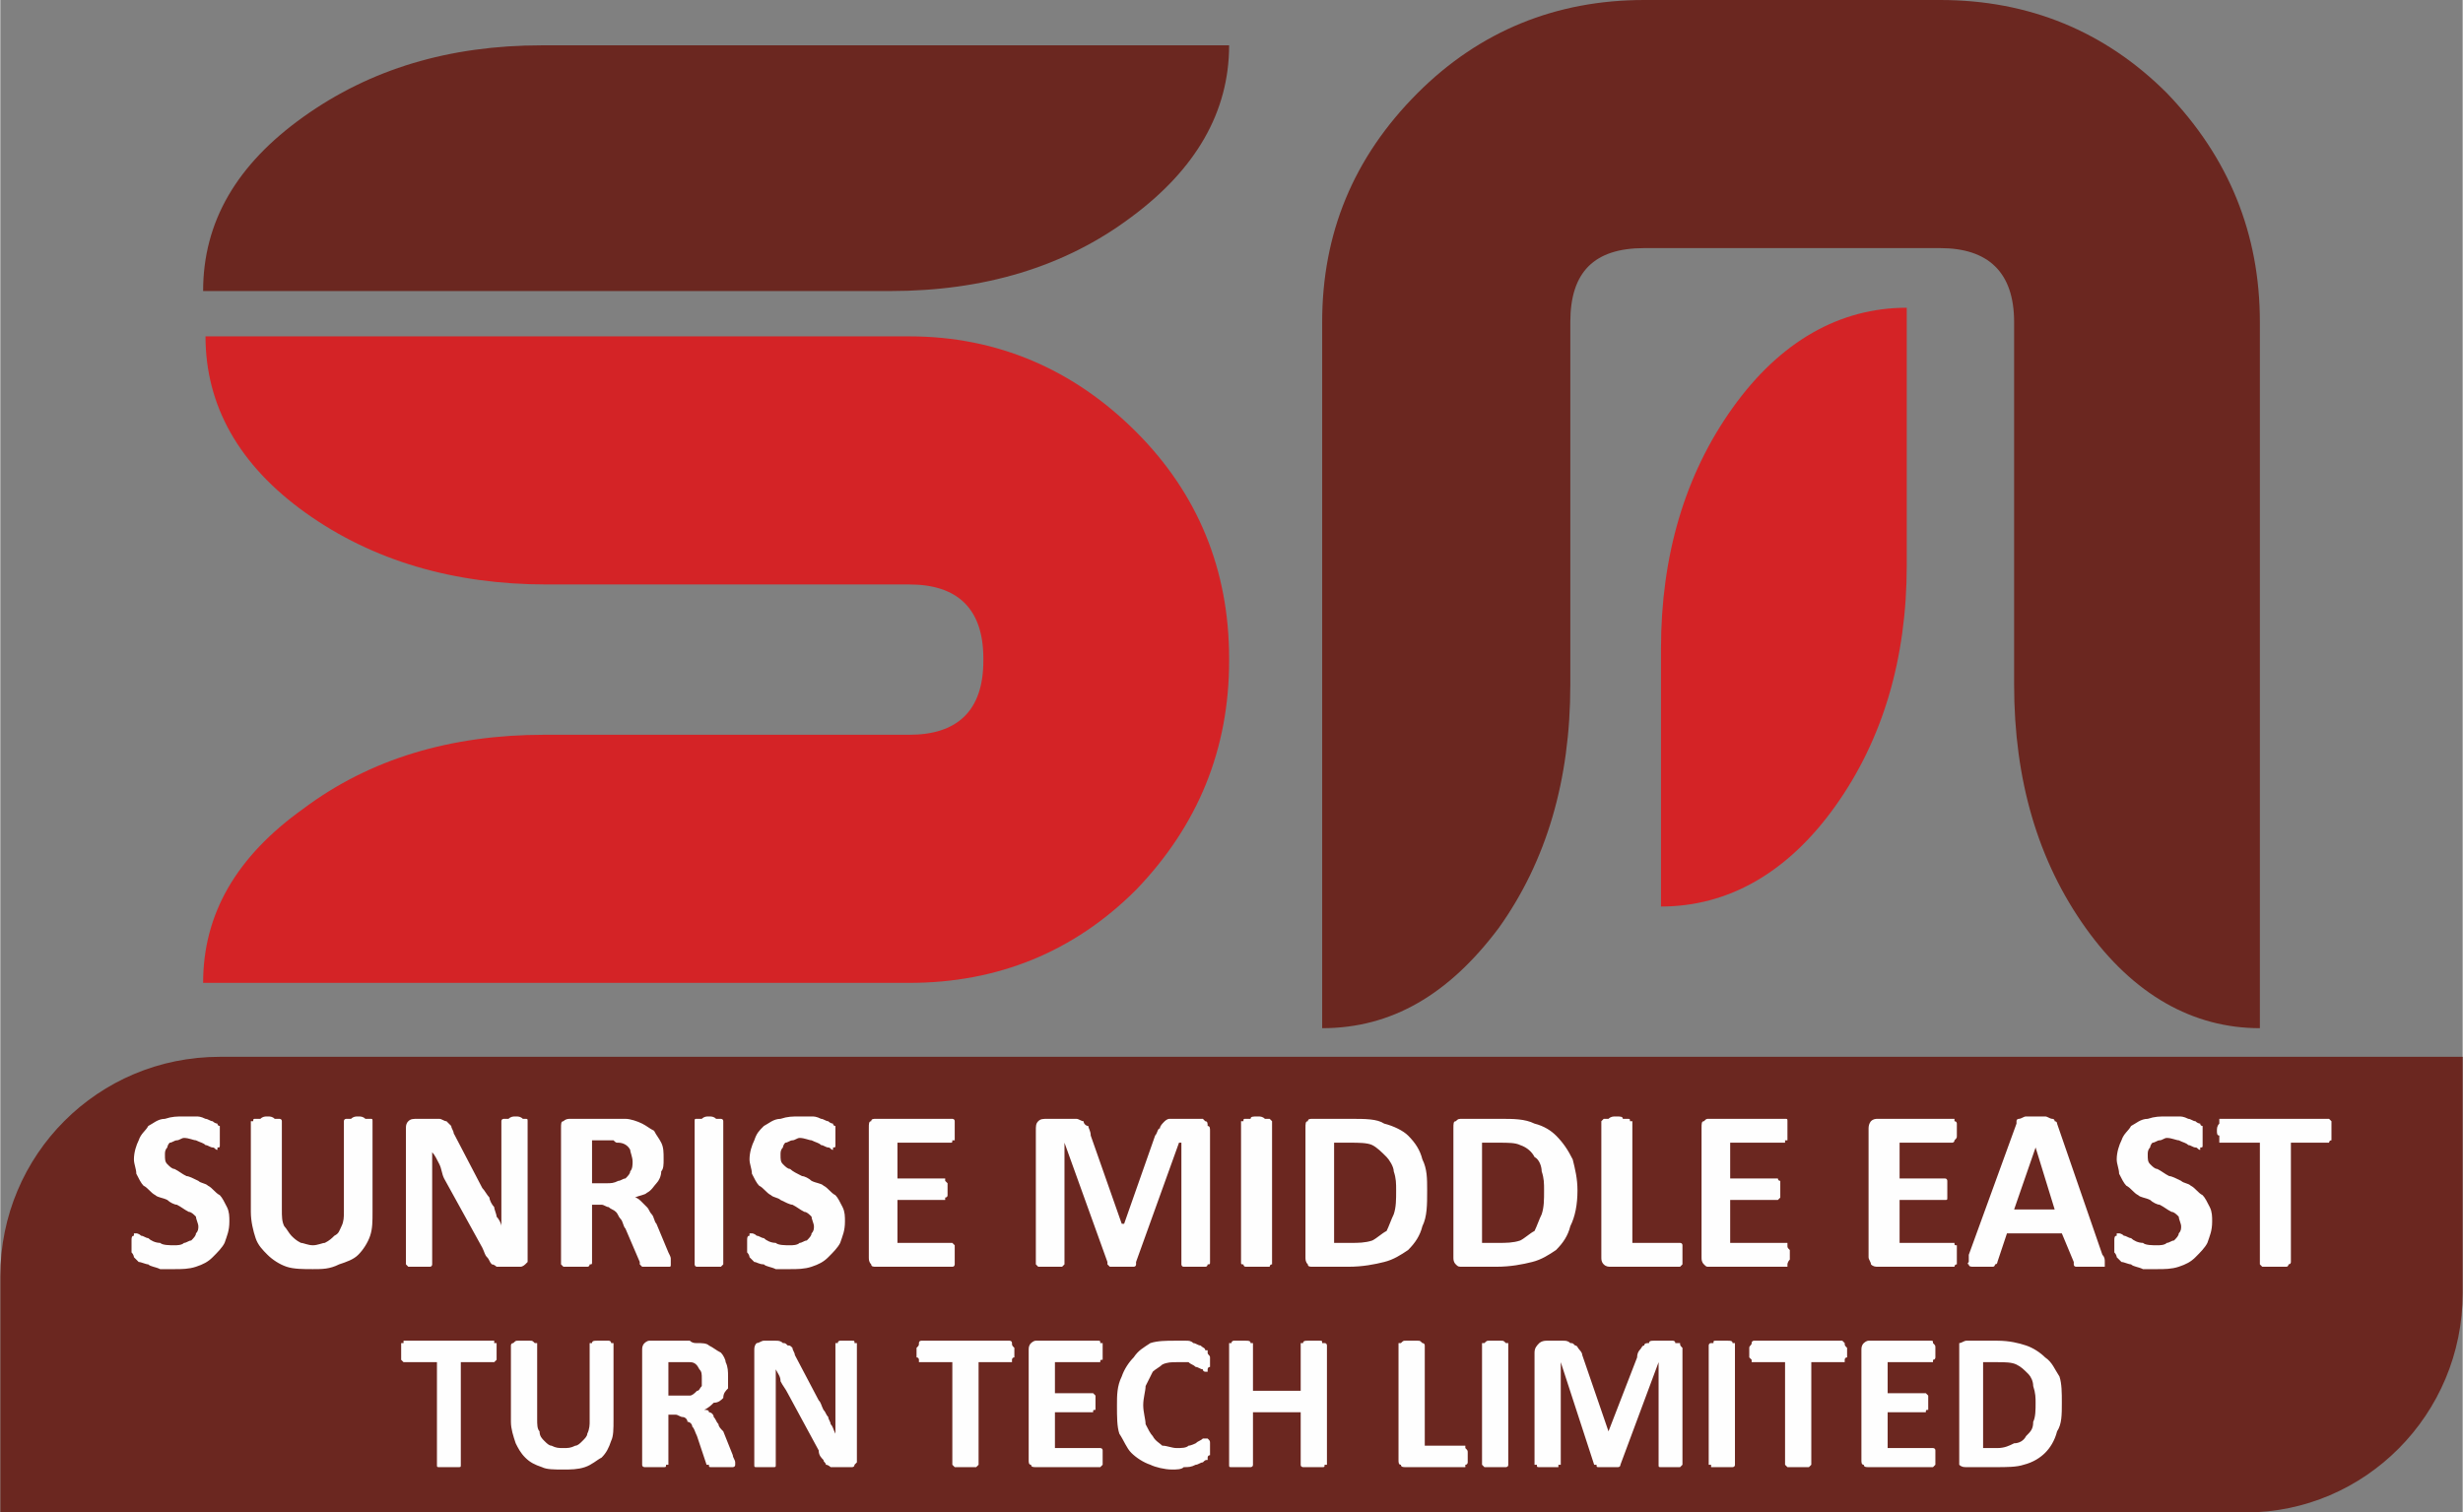 <?xml version="1.0" encoding="UTF-8"?>
<!DOCTYPE svg PUBLIC "-//W3C//DTD SVG 1.1//EN" "http://www.w3.org/Graphics/SVG/1.1/DTD/svg11.dtd">
<!-- Creator: CorelDRAW X7 -->
<svg xmlns="http://www.w3.org/2000/svg" xml:space="preserve" width="35.818mm" height="21.999mm" version="1.1" style="shape-rendering:geometricPrecision; text-rendering:geometricPrecision; image-rendering:optimizeQuality; fill-rule:evenodd; clip-rule:evenodd"
viewBox="0 0 1032 634"
 xmlns:xlink="http://www.w3.org/1999/xlink">
 <rect x="0" y="0" width="1032" height="634" fill="#808080" stroke="none"/>
 <defs>
  <style type="text/css">
   <![CDATA[
    .fil3 {fill:#FEFEFE}
    .fil2 {fill:#6B2720}
    .fil0 {fill:#D42326;fill-rule:nonzero}
    .fil1 {fill:#6B2720;fill-rule:nonzero}
   ]]>
  </style>
 </defs>
 <g id="Layer_x0020_1">
  <g id="_304958464">
   <g>
    <path id="_174589296" class="fil0" d="M515 276c0,-37 -13,-69 -39,-95 -26,-26 -58,-40 -95,-40l-295 0c0,29 14,54 42,74 28,20 62,30 101,30l152 0c20,0 31,10 31,31l0 1c0,21 -11,31 -31,31l-153 0c-39,0 -73,10 -101,31 -28,20 -42,44 -42,73l296 0c37,0 69,-13 95,-39 26,-27 39,-59 39,-96l0 -1z"/>
    <path id="_174589344" class="fil1" d="M594 39c-27,27 -40,59 -40,96l0 296c29,0 53,-14 74,-42 20,-28 30,-62 30,-102l0 -152c0,-21 10,-31 31,-31l124 0c20,0 31,10 31,31l0 152c0,40 10,74 30,102 20,28 45,42 73,42l0 -296c0,-37 -13,-69 -39,-96 -26,-26 -58,-39 -95,-39l-124 0c-37,0 -69,13 -95,39z"/>
    <path id="_174589392" class="fil0" d="M726 171l0 0c-20,28 -30,62 -30,101l0 108c28,0 53,-14 73,-42 20,-28 30,-62 30,-101l0 -108c-28,0 -53,14 -73,42z"/>
    <path id="_174589440" class="fil1" d="M127 49c-28,20 -42,44 -42,73l288 0c39,0 73,-10 101,-31 27,-20 41,-44 41,-72l-288 0c-39,0 -72,10 -100,30z"/>
   </g>
   <g>
    <path class="fil2" d="M92 443l940 0 0 99c0,51 -41,92 -91,92l-941 0 0 -99c0,-51 41,-92 92,-92z"/>
    <g>
     <g>
      <path class="fil3" d="M96 512c0,4 -1,6 -2,9 -1,2 -3,4 -5,6 -2,2 -4,3 -7,4 -3,1 -6,1 -9,1 -2,0 -4,0 -6,0 -2,-1 -4,-1 -5,-2 -1,0 -3,-1 -4,-1 -1,-1 -1,-1 -2,-2 0,0 0,-1 -1,-2 0,0 0,-2 0,-3 0,-1 0,-2 0,-2 0,-1 0,-2 1,-2 0,-1 0,-1 0,-1 0,0 1,0 1,0 0,0 1,0 2,1 1,0 2,1 3,1 1,1 3,2 5,2 1,1 4,1 6,1 1,0 3,0 4,-1 1,0 2,-1 3,-1 1,-1 2,-2 2,-3 1,-1 1,-2 1,-3 0,-1 -1,-3 -1,-4 -1,-1 -2,-2 -3,-2 -2,-1 -3,-2 -5,-3 -1,0 -3,-1 -4,-2 -2,-1 -4,-1 -5,-2 -2,-1 -3,-3 -5,-4 -1,-1 -2,-3 -3,-5 0,-2 -1,-4 -1,-6 0,-3 1,-6 2,-8 1,-3 3,-4 4,-6 2,-1 4,-3 7,-3 3,-1 5,-1 8,-1 2,0 3,0 5,0 1,0 2,0 4,1 1,0 2,1 3,1 1,1 2,1 2,1 0,1 1,1 1,1 0,0 0,1 0,1 0,0 0,1 0,1 0,1 0,2 0,3 0,0 0,1 0,2 0,1 0,1 0,1 0,1 0,1 -1,1 0,1 0,1 0,1 -1,0 -1,-1 -2,-1 -1,0 -2,-1 -3,-1 -1,-1 -2,-1 -4,-2 -1,0 -3,-1 -5,-1 -1,0 -2,1 -3,1 -1,0 -2,1 -3,1 -1,1 -1,2 -1,2 -1,1 -1,2 -1,3 0,2 0,3 1,4 1,1 2,2 3,2 2,1 3,2 5,3 1,0 3,1 5,2 1,1 3,1 4,2 2,1 3,3 5,4 1,1 2,3 3,5 1,2 1,4 1,6zm60 -4c0,4 0,7 -1,10 -1,3 -3,6 -5,8 -2,2 -5,3 -8,4 -4,2 -7,2 -11,2 -4,0 -8,0 -11,-1 -3,-1 -6,-3 -8,-5 -2,-2 -4,-4 -5,-7 -1,-3 -2,-7 -2,-11l0 -38c0,0 1,0 1,0 0,-1 0,-1 1,-1 0,0 1,0 2,0 1,-1 2,-1 3,-1 1,0 2,0 3,1 1,0 1,0 2,0 0,0 1,0 1,1 0,0 0,0 0,0l0 37c0,3 0,5 1,7 1,1 2,3 3,4 1,1 2,2 4,3 1,0 3,1 5,1 2,0 4,-1 5,-1 2,-1 3,-2 4,-3 2,-1 2,-2 3,-4 1,-2 1,-4 1,-6l0 -38c0,0 0,0 0,0 0,-1 1,-1 1,-1 1,0 1,0 2,0 1,-1 2,-1 3,-1 1,0 2,0 3,1 1,0 2,0 2,0 1,0 1,0 1,1 0,0 0,0 0,0l0 38zm65 19c0,0 0,1 0,2 0,0 -1,1 -1,1 0,0 -1,1 -2,1 0,0 -1,0 -1,0l-6 0c-1,0 -2,0 -3,0 0,0 -1,-1 -2,-1 -1,-1 -1,-2 -2,-3 -1,-1 -1,-2 -2,-4l-16 -29c-1,-2 -1,-4 -2,-6 -1,-2 -2,-4 -3,-5l0 0c0,2 0,4 0,6 0,3 0,5 0,8l0 32c0,1 0,1 0,1 0,0 0,1 -1,1 0,0 -1,0 -1,0 -1,0 -2,0 -3,0 -1,0 -2,0 -3,0 -1,0 -1,0 -2,0 0,0 -1,-1 -1,-1 0,0 0,0 0,-1l0 -56c0,-1 0,-2 1,-3 1,-1 2,-1 4,-1l6 0c2,0 3,0 3,0 1,0 2,1 3,1 0,0 1,1 2,2 0,1 1,2 1,3l12 23c1,1 2,3 3,4 0,1 1,3 2,4 0,1 1,3 1,4 1,1 2,3 2,4l0 0c0,-2 0,-5 0,-7 0,-3 0,-5 0,-7l0 -29c0,-1 0,-1 0,-1 0,-1 1,-1 1,-1 1,0 1,0 2,0 1,-1 2,-1 3,-1 1,0 2,0 3,1 0,0 1,0 1,0 1,0 1,0 1,1 0,0 0,0 0,1l0 56zm60 2c0,1 0,1 0,1 0,1 0,1 -1,1 0,0 -1,0 -2,0 -1,0 -2,0 -4,0 -1,0 -2,0 -3,0 -1,0 -1,0 -2,0 0,0 -1,-1 -1,-1 0,0 0,0 0,-1l-6 -14c-1,-1 -1,-3 -2,-4 -1,-1 -1,-2 -2,-3 -1,-1 -2,-1 -3,-2 -1,0 -2,-1 -3,-1l-4 0 0 24c0,1 0,1 -1,1 0,0 0,1 -1,1 0,0 -1,0 -2,0 0,0 -1,0 -3,0 -1,0 -2,0 -3,0 -1,0 -1,0 -2,0 0,0 -1,-1 -1,-1 0,0 0,0 0,-1l0 -56c0,-2 0,-3 1,-3 1,-1 2,-1 3,-1l16 0c2,0 3,0 4,0 1,0 2,0 3,0 2,0 5,1 7,2 2,1 3,2 5,3 1,2 2,3 3,5 1,2 1,4 1,7 0,2 0,4 -1,5 0,2 -1,4 -2,5 -1,1 -2,3 -4,4 -1,1 -3,1 -5,2 1,0 2,1 3,2 0,0 1,1 2,2 1,1 1,2 2,3 1,1 1,3 2,4l5 12c1,2 1,2 1,3 0,1 0,1 0,1zm-16 -42c0,-2 -1,-4 -1,-5 -1,-2 -3,-3 -5,-3 -1,0 -1,0 -2,-1 -1,0 -2,0 -4,0l-5 0 0 18 6 0c2,0 3,0 5,-1 1,0 2,-1 3,-1 1,-1 2,-2 2,-3 1,-1 1,-3 1,-4zm38 42c0,1 0,1 0,1 0,0 -1,1 -1,1 -1,0 -1,0 -2,0 -1,0 -2,0 -3,0 -1,0 -2,0 -3,0 -1,0 -2,0 -2,0 -1,0 -1,-1 -1,-1 0,0 0,0 0,-1l0 -59c0,0 0,0 0,0 0,-1 0,-1 1,-1 0,0 1,0 2,0 1,-1 2,-1 3,-1 1,0 2,0 3,1 1,0 1,0 2,0 0,0 1,0 1,1 0,0 0,0 0,0l0 59zm51 -17c0,4 -1,6 -2,9 -1,2 -3,4 -5,6 -2,2 -4,3 -7,4 -3,1 -6,1 -9,1 -2,0 -4,0 -6,0 -2,-1 -4,-1 -5,-2 -2,0 -3,-1 -4,-1 -1,-1 -1,-1 -2,-2 0,0 0,-1 -1,-2 0,0 0,-2 0,-3 0,-1 0,-2 0,-2 0,-1 0,-2 1,-2 0,-1 0,-1 0,-1 0,0 1,0 1,0 0,0 1,0 2,1 1,0 2,1 3,1 1,1 3,2 5,2 1,1 4,1 6,1 1,0 3,0 4,-1 1,0 2,-1 3,-1 1,-1 2,-2 2,-3 1,-1 1,-2 1,-3 0,-1 -1,-3 -1,-4 -1,-1 -2,-2 -3,-2 -2,-1 -3,-2 -5,-3 -1,0 -3,-1 -5,-2 -1,-1 -3,-1 -4,-2 -2,-1 -3,-3 -5,-4 -1,-1 -2,-3 -3,-5 0,-2 -1,-4 -1,-6 0,-3 1,-6 2,-8 1,-3 2,-4 4,-6 2,-1 4,-3 7,-3 3,-1 5,-1 8,-1 2,0 3,0 5,0 1,0 2,0 4,1 1,0 2,1 3,1 1,1 2,1 2,1 0,1 1,1 1,1 0,0 0,1 0,1 0,0 0,1 0,1 0,1 0,2 0,3 0,0 0,1 0,2 0,1 0,1 0,1 0,1 0,1 -1,1 0,1 0,1 0,1 -1,0 -1,-1 -2,-1 -1,0 -2,-1 -3,-1 -1,-1 -2,-1 -4,-2 -1,0 -3,-1 -5,-1 -1,0 -2,1 -3,1 -1,0 -2,1 -3,1 -1,1 -1,2 -1,2 -1,1 -1,2 -1,3 0,2 0,3 1,4 1,1 2,2 3,2 1,1 3,2 5,3 1,0 3,1 4,2 2,1 4,1 5,2 2,1 3,3 5,4 1,1 2,3 3,5 1,2 1,4 1,6zm46 14c0,1 0,2 0,2 0,1 0,2 0,2 0,0 0,1 -1,1 0,0 0,0 0,0l-32 0c-1,0 -2,0 -2,-1 -1,-1 -1,-2 -1,-3l0 -54c0,-2 0,-3 1,-3 0,-1 1,-1 2,-1l31 0c1,0 1,0 1,0 0,0 1,0 1,1 0,0 0,1 0,1 0,1 0,2 0,3 0,1 0,1 0,2 0,1 0,1 0,2 0,0 -1,0 -1,0 0,1 0,1 -1,1l-22 0 0 15 19 0c0,0 0,0 1,0 0,0 0,1 0,1 0,0 1,1 1,1 0,1 0,2 0,3 0,1 0,1 0,2 0,1 -1,1 -1,1 0,1 0,1 0,1 -1,0 -1,0 -1,0l-19 0 0 18 23 0c0,0 0,0 0,0 1,1 1,1 1,1 0,1 0,1 0,2 0,0 0,1 0,2zm107 3c0,1 0,1 -1,1 0,0 0,1 -1,1 0,0 -1,0 -1,0 -1,0 -2,0 -3,0 -2,0 -3,0 -3,0 -1,0 -2,0 -2,0 -1,0 -1,-1 -1,-1 0,0 0,0 0,-1l0 -50 -1 0 -18 50c0,1 0,1 0,1 0,1 -1,1 -1,1 -1,0 -1,0 -2,0 -1,0 -2,0 -3,0 -1,0 -2,0 -3,0 -1,0 -1,0 -2,0 0,0 -1,-1 -1,-1 0,0 0,0 0,-1l-18 -50 0 0 0 50c0,1 0,1 0,1 0,0 -1,1 -1,1 -1,0 -1,0 -2,0 -1,0 -2,0 -3,0 -1,0 -2,0 -3,0 -1,0 -1,0 -2,0 0,0 -1,-1 -1,-1 0,0 0,0 0,-1l0 -55c0,-2 0,-3 1,-4 1,-1 2,-1 4,-1l8 0c2,0 3,0 4,0 1,0 2,1 3,1 0,1 1,2 2,2 0,1 1,2 1,4l13 37 1 0 13 -37c1,-1 1,-3 2,-3 0,-1 1,-2 2,-3 0,0 1,-1 2,-1 1,0 2,0 3,0l9 0c0,0 1,0 2,0 0,0 1,1 1,1 1,0 1,1 1,2 1,0 1,1 1,2l0 55zm26 0c0,1 0,1 0,1 -1,0 -1,1 -1,1 -1,0 -2,0 -2,0 -1,0 -2,0 -3,0 -2,0 -3,0 -3,0 -1,0 -2,0 -2,0 -1,0 -1,-1 -1,-1 -1,0 -1,0 -1,-1l0 -59c0,0 0,0 1,0 0,-1 0,-1 1,-1 0,0 1,0 2,0 0,-1 1,-1 3,-1 1,0 2,0 3,1 0,0 1,0 2,0 0,0 0,0 1,1 0,0 0,0 0,0l0 59zm65 -30c0,6 0,11 -2,15 -1,4 -3,7 -6,10 -3,2 -6,4 -10,5 -4,1 -9,2 -15,2l-15 0c-1,0 -2,0 -2,-1 -1,-1 -1,-2 -1,-3l0 -54c0,-2 0,-3 1,-3 0,-1 1,-1 2,-1l16 0c6,0 11,0 14,2 4,1 8,3 10,5 3,3 5,6 6,10 2,4 2,8 2,13zm-13 0c0,-3 0,-5 -1,-8 0,-2 -2,-5 -3,-6 -2,-2 -4,-4 -6,-5 -2,-1 -6,-1 -9,-1l-7 0 0 42 7 0c3,0 6,0 9,-1 2,-1 4,-3 6,-4 1,-2 2,-5 3,-7 1,-3 1,-6 1,-10zm76 0c0,6 -1,11 -3,15 -1,4 -3,7 -6,10 -3,2 -6,4 -10,5 -4,1 -9,2 -15,2l-14 0c-2,0 -2,0 -3,-1 -1,-1 -1,-2 -1,-3l0 -54c0,-2 0,-3 1,-3 1,-1 1,-1 3,-1l16 0c5,0 10,0 14,2 4,1 7,3 9,5 3,3 5,6 7,10 1,4 2,8 2,13zm-14 0c0,-3 0,-5 -1,-8 0,-2 -1,-5 -3,-6 -1,-2 -3,-4 -6,-5 -2,-1 -5,-1 -9,-1l-7 0 0 42 7 0c3,0 6,0 9,-1 2,-1 4,-3 6,-4 1,-2 2,-5 3,-7 1,-3 1,-6 1,-10zm58 27c0,1 0,2 0,2 0,1 0,1 0,2 0,0 -1,1 -1,1 0,0 0,0 -1,0l-28 0c-1,0 -2,0 -3,-1 -1,-1 -1,-2 -1,-3l0 -57c0,0 0,0 0,0 1,-1 1,-1 1,-1 1,0 1,0 2,0 1,-1 2,-1 3,-1 2,0 3,0 3,1 1,0 2,0 2,0 1,0 1,0 1,1 1,0 1,0 1,0l0 51 19 0c1,0 1,0 1,0 0,0 1,0 1,1 0,0 0,1 0,1 0,1 0,2 0,3zm45 0c0,1 0,2 0,2 -1,1 -1,2 -1,2 0,0 0,1 0,1 -1,0 -1,0 -1,0l-32 0c-1,0 -1,0 -2,-1 -1,-1 -1,-2 -1,-3l0 -54c0,-2 0,-3 1,-3 1,-1 1,-1 2,-1l32 0c0,0 0,0 0,0 1,0 1,0 1,1 0,0 0,1 0,1 0,1 0,2 0,3 0,1 0,1 0,2 0,1 0,1 0,2 0,0 0,0 -1,0 0,1 0,1 0,1l-23 0 0 15 19 0c0,0 1,0 1,0 0,0 0,1 1,1 0,0 0,1 0,1 0,1 0,2 0,3 0,1 0,1 0,2 0,1 0,1 0,1 -1,1 -1,1 -1,1 0,0 -1,0 -1,0l-19 0 0 18 23 0c0,0 0,0 1,0 0,1 0,1 0,1 0,1 0,1 1,2 0,0 0,1 0,2zm70 0c0,1 0,2 0,2 0,1 0,2 0,2 -1,0 -1,1 -1,1 0,0 -1,0 -1,0l-31 0c-1,0 -2,0 -3,-1 0,-1 -1,-2 -1,-3l0 -54c0,-2 1,-3 1,-3 1,-1 2,-1 3,-1l31 0c0,0 1,0 1,0 0,0 0,0 0,1 1,0 1,1 1,1 0,1 0,2 0,3 0,1 0,1 0,2 0,1 0,1 -1,2 0,0 0,0 0,0 0,1 -1,1 -1,1l-22 0 0 15 19 0c0,0 0,0 0,0 1,0 1,1 1,1 0,0 0,1 0,1 0,1 0,2 0,3 0,1 0,1 0,2 0,1 0,1 0,1 0,1 0,1 -1,1 0,0 0,0 0,0l-19 0 0 18 22 0c1,0 1,0 1,0 0,1 0,1 1,1 0,1 0,1 0,2 0,0 0,1 0,2zm61 0c1,1 1,2 1,3 0,1 0,1 0,2 -1,0 -1,0 -2,0 -1,0 -2,0 -4,0 -2,0 -3,0 -4,0 -1,0 -2,0 -2,0 0,0 -1,0 -1,-1 0,0 0,0 0,-1l-5 -12 -23 0 -4 12c0,0 0,1 -1,1 0,0 0,1 -1,1 0,0 -1,0 -2,0 0,0 -1,0 -3,0 -1,0 -2,0 -3,0 -1,0 -2,0 -2,-1 0,0 -1,0 0,-1 0,-1 0,-2 0,-3l20 -55c0,-1 0,-1 0,-1 0,-1 1,-1 1,-1 1,0 2,-1 3,-1 1,0 2,0 4,0 2,0 3,0 4,0 1,0 2,1 3,1 0,0 1,0 1,1 0,0 1,0 1,1l19 55zm-28 -45l0 0 -9 26 17 0 -8 -26z"/>
      <path class="fil3" d="M927 512c0,4 -1,6 -2,9 -1,2 -3,4 -5,6 -2,2 -4,3 -7,4 -3,1 -6,1 -9,1 -2,0 -4,0 -6,0 -2,-1 -4,-1 -5,-2 -1,0 -3,-1 -4,-1 -1,-1 -1,-1 -2,-2 0,0 0,-1 -1,-2 0,0 0,-2 0,-3 0,-1 0,-2 0,-2 0,-1 0,-2 1,-2 0,-1 0,-1 0,-1 0,0 1,0 1,0 0,0 1,0 2,1 1,0 2,1 3,1 1,1 3,2 5,2 1,1 4,1 6,1 1,0 3,0 4,-1 1,0 2,-1 3,-1 1,-1 2,-2 2,-3 1,-1 1,-2 1,-3 0,-1 -1,-3 -1,-4 -1,-1 -2,-2 -3,-2 -2,-1 -3,-2 -5,-3 -1,0 -3,-1 -4,-2 -2,-1 -4,-1 -5,-2 -2,-1 -3,-3 -5,-4 -1,-1 -2,-3 -3,-5 0,-2 -1,-4 -1,-6 0,-3 1,-6 2,-8 1,-3 3,-4 4,-6 2,-1 4,-3 7,-3 3,-1 5,-1 8,-1 2,0 3,0 5,0 1,0 2,0 4,1 1,0 2,1 3,1 1,1 2,1 2,1 0,1 1,1 1,1 0,0 0,1 0,1 0,0 0,1 0,1 0,1 0,2 0,3 0,0 0,1 0,2 0,1 0,1 0,1 0,1 0,1 -1,1 0,1 0,1 0,1 -1,0 -1,-1 -2,-1 -1,0 -2,-1 -3,-1 -1,-1 -2,-1 -4,-2 -1,0 -3,-1 -5,-1 -1,0 -2,1 -3,1 -1,0 -2,1 -3,1 -1,1 -1,2 -1,2 -1,1 -1,2 -1,3 0,2 0,3 1,4 1,1 2,2 3,2 2,1 3,2 5,3 1,0 3,1 5,2 1,1 3,1 4,2 2,1 3,3 5,4 1,1 2,3 3,5 1,2 1,4 1,6zm50 -38c0,1 0,2 0,2 0,1 0,1 0,2 -1,0 -1,1 -1,1 0,0 -1,0 -1,0l-15 0 0 50c0,1 -1,1 -1,1 0,0 0,1 -1,1 0,0 -1,0 -2,0 -1,0 -2,0 -3,0 -1,0 -2,0 -3,0 -1,0 -1,0 -2,0 0,0 -1,-1 -1,-1 0,0 0,0 0,-1l0 -50 -16 0c0,0 0,0 -1,0 0,0 0,-1 0,-1 0,-1 0,-1 0,-2 -1,0 -1,-1 -1,-2 0,-1 0,-2 1,-3 0,0 0,-1 0,-1 0,-1 0,-1 0,-1 1,0 1,0 1,0l44 0c0,0 1,0 1,0 0,0 0,0 1,1 0,0 0,1 0,1 0,1 0,2 0,3z"/>
     </g>
     <path class="fil3" d="M208 567c0,1 0,1 0,2 0,0 0,1 0,1 0,0 -1,1 -1,1 0,0 0,0 0,0l-14 0 0 43c0,0 0,0 0,0 0,1 0,1 -1,1 0,0 -1,0 -1,0 -1,0 -2,0 -3,0 -1,0 -2,0 -3,0 0,0 -1,0 -1,0 -1,0 -1,0 -1,-1 0,0 0,0 0,0l0 -43 -14 0c0,0 0,0 0,0 0,0 -1,-1 -1,-1 0,0 0,-1 0,-1 0,-1 0,-1 0,-2 0,-1 0,-2 0,-2 0,-1 0,-1 0,-2 0,0 1,0 1,0 0,-1 0,-1 0,-1l38 0c0,0 0,0 0,1 0,0 1,0 1,0 0,1 0,1 0,2 0,0 0,1 0,2zm49 28c0,4 0,7 -1,9 -1,3 -2,5 -4,7 -2,1 -4,3 -7,4 -3,1 -6,1 -9,1 -4,0 -7,0 -9,-1 -3,-1 -5,-2 -7,-4 -2,-2 -3,-4 -4,-6 -1,-3 -2,-6 -2,-9l0 -32c0,0 0,-1 1,-1 0,0 0,0 0,0 1,-1 1,-1 2,-1 1,0 2,0 3,0 1,0 2,0 2,0 1,0 1,0 2,1 0,0 1,0 1,0 0,0 0,1 0,1l0 31c0,2 0,4 1,5 0,2 1,3 2,4 1,1 2,2 3,2 2,1 3,1 5,1 2,0 3,0 5,-1 1,0 2,-1 3,-2 1,-1 2,-2 2,-3 1,-2 1,-4 1,-5l0 -32c0,0 0,-1 0,-1 0,0 0,0 1,0 0,-1 1,-1 2,-1 0,0 1,0 2,0 1,0 2,0 3,0 0,0 1,0 1,1 1,0 1,0 1,0 0,0 0,1 0,1l0 31zm51 19c0,0 0,0 0,0 0,1 -1,1 -1,1 0,0 -1,0 -2,0 -1,0 -2,0 -3,0 -1,0 -2,0 -3,0 0,0 -1,0 -1,0 -1,0 -1,0 -1,-1 0,0 0,0 -1,0l-4 -12c-1,-2 -1,-3 -2,-4 0,-1 -1,-2 -2,-2 0,-1 -1,-2 -2,-2 -1,0 -2,-1 -3,-1l-3 0 0 21c0,0 -1,0 -1,0 0,1 0,1 -1,1 0,0 -1,0 -1,0 -1,0 -2,0 -3,0 -1,0 -2,0 -2,0 -1,0 -2,0 -2,0 0,0 -1,0 -1,-1 0,0 0,0 0,0l0 -48c0,-1 0,-2 1,-3 0,0 1,-1 2,-1l14 0c1,0 2,0 3,0 1,1 2,1 3,1 2,0 4,0 5,1 2,1 3,2 5,3 1,1 2,3 2,4 1,2 1,4 1,6 0,2 0,3 0,5 -1,1 -2,2 -2,4 -1,1 -2,2 -4,2 -1,1 -2,2 -4,3 1,0 2,0 2,1 1,0 2,1 2,2 1,1 1,2 2,3 0,1 1,2 2,3l4 10c0,1 1,2 1,3 0,0 0,0 0,1zm-14 -36c0,-2 0,-3 -1,-4 -1,-2 -2,-3 -4,-3 0,0 -1,0 -2,0 0,0 -1,0 -3,0l-4 0 0 14 5 0c2,0 3,0 4,0 1,0 2,-1 3,-2 1,0 1,-1 2,-2 0,-1 0,-2 0,-3zm65 33c0,1 0,2 0,2 0,0 -1,1 -1,1 0,1 -1,1 -1,1 -1,0 -1,0 -2,0l-4 0c-1,0 -2,0 -3,0 0,0 -1,-1 -2,-1 0,-1 -1,-1 -1,-2 -1,-1 -2,-2 -2,-4l-13 -24c-1,-2 -2,-3 -3,-5 0,-2 -1,-3 -2,-5l0 0c0,2 0,4 0,6 0,2 0,4 0,6l0 28c0,0 0,0 0,0 0,1 0,1 -1,1 0,0 0,0 -1,0 -1,0 -1,0 -2,0 -1,0 -2,0 -3,0 0,0 -1,0 -1,0 -1,0 -1,0 -1,-1 0,0 0,0 0,0l0 -48c0,-1 0,-2 1,-3 1,0 2,-1 3,-1l5 0c1,0 2,0 3,1 1,0 1,0 2,1 1,0 1,0 2,1 0,1 1,2 1,3l10 19c1,1 1,2 2,4 1,1 1,2 2,3 0,1 1,2 1,3 1,1 1,2 2,4l0 0c0,-2 0,-4 0,-6 0,-2 0,-4 0,-6l0 -25c0,0 0,-1 0,-1 0,0 0,0 1,0 0,-1 1,-1 1,-1 1,0 2,0 3,0 1,0 1,0 2,0 1,0 1,0 1,1 1,0 1,0 1,0 0,0 0,1 0,1l0 47zm66 -44c0,1 0,1 0,2 -1,0 -1,1 -1,1 0,0 0,1 0,1 0,0 -1,0 -1,0l-13 0 0 43c0,0 0,0 0,0 -1,1 -1,1 -1,1 -1,0 -1,0 -2,0 -1,0 -1,0 -3,0 -1,0 -1,0 -2,0 -1,0 -1,0 -2,0 0,0 0,0 -1,-1 0,0 0,0 0,0l0 -43 -13 0c0,0 -1,0 -1,0 0,0 0,-1 0,-1 0,0 0,-1 -1,-1 0,-1 0,-1 0,-2 0,-1 0,-2 0,-2 1,-1 1,-1 1,-2 0,0 0,0 0,0 0,-1 1,-1 1,-1l37 0c0,0 1,0 1,1 0,0 0,0 0,0 0,1 0,1 1,2 0,0 0,1 0,2zm37 44c0,1 0,1 0,2 0,0 0,1 0,1 0,0 -1,1 -1,1 0,0 0,0 0,0l-27 0c-1,0 -2,0 -2,-1 -1,0 -1,-1 -1,-2l0 -46c0,-1 0,-2 1,-3 0,0 1,-1 2,-1l26 0c1,0 1,0 1,1 0,0 0,0 1,0 0,1 0,1 0,2 0,0 0,1 0,2 0,0 0,1 0,2 0,0 0,1 0,1 -1,0 -1,0 -1,1 0,0 0,0 -1,0l-18 0 0 13 15 0c1,0 1,0 1,0 0,0 0,0 1,1 0,0 0,0 0,1 0,0 0,1 0,2 0,1 0,1 0,2 0,0 0,1 0,1 -1,0 -1,0 -1,1 0,0 0,0 -1,0l-15 0 0 15 19 0c0,0 0,0 0,0 0,0 1,0 1,1 0,0 0,0 0,1 0,0 0,1 0,2zm45 -4c0,1 0,1 0,2 0,0 0,1 0,1 -1,0 -1,1 -1,1 0,0 0,0 0,1 -1,0 -1,0 -2,1 -1,0 -2,1 -3,1 -2,1 -3,1 -5,1 -1,1 -3,1 -5,1 -3,0 -7,-1 -9,-2 -3,-1 -6,-3 -8,-5 -2,-2 -3,-5 -5,-8 -1,-3 -1,-7 -1,-12 0,-4 0,-8 2,-12 1,-3 3,-6 5,-8 2,-3 4,-4 7,-6 3,-1 7,-1 10,-1 2,0 3,0 5,0 1,0 2,0 3,1 1,0 2,1 3,1 1,1 2,1 2,2 1,0 1,0 1,0 0,1 0,1 0,1 0,1 1,1 1,2 0,0 0,1 0,2 0,0 0,1 0,2 -1,0 -1,1 -1,1 0,0 0,1 0,1 0,0 -1,0 -1,0 0,0 -1,0 -1,-1 -1,0 -2,-1 -3,-1 -1,-1 -2,-1 -3,-2 -2,0 -3,0 -5,0 -2,0 -4,0 -6,1 -1,1 -3,2 -4,3 -1,2 -2,4 -3,6 0,2 -1,5 -1,8 0,3 1,6 1,8 1,2 2,4 3,5 1,2 3,3 4,4 2,0 4,1 6,1 2,0 4,0 5,-1 1,0 3,-1 3,-1 1,-1 2,-1 3,-2 1,0 1,0 1,0 1,0 1,0 1,0 0,0 0,0 0,0 1,1 1,1 1,2 0,0 0,1 0,2zm49 7c0,0 0,0 -1,0 0,1 0,1 -1,1 0,0 0,0 -1,0 -1,0 -2,0 -3,0 -1,0 -2,0 -2,0 -1,0 -2,0 -2,0 0,0 -1,0 -1,-1 0,0 0,0 0,0l0 -22 -20 0 0 22c0,0 0,0 0,0 0,1 -1,1 -1,1 0,0 -1,0 -2,0 0,0 -1,0 -2,0 -1,0 -2,0 -3,0 0,0 -1,0 -1,0 -1,0 -1,0 -1,-1 0,0 0,0 0,0l0 -50c0,0 0,-1 0,-1 0,0 0,0 1,0 0,-1 1,-1 1,-1 1,0 2,0 3,0 1,0 2,0 2,0 1,0 2,0 2,1 0,0 1,0 1,0 0,0 0,1 0,1l0 19 20 0 0 -19c0,0 0,-1 0,-1 0,0 1,0 1,0 0,-1 1,-1 2,-1 0,0 1,0 2,0 1,0 2,0 3,0 1,0 1,0 1,1 1,0 1,0 1,0 1,0 1,1 1,1l0 50zm59 -3c0,0 0,1 0,2 0,0 0,1 -1,1 0,0 0,1 0,1 0,0 0,0 -1,0l-24 0c-1,0 -2,0 -2,-1 -1,0 -1,-1 -1,-2l0 -48c0,0 0,-1 0,-1 0,0 1,0 1,0 1,-1 1,-1 2,-1 0,0 1,0 2,0 1,0 2,0 3,0 1,0 1,0 2,1 0,0 0,0 0,0 1,0 1,1 1,1l0 42 16 0c1,0 1,0 1,0 0,1 0,1 0,1 1,1 1,1 1,2 0,0 0,1 0,2zm17 3c0,0 0,0 0,0 0,1 -1,1 -1,1 -1,0 -1,0 -2,0 0,0 -1,0 -2,0 -1,0 -2,0 -3,0 -1,0 -1,0 -2,0 0,0 0,0 -1,-1 0,0 0,0 0,0l0 -50c0,0 0,-1 0,-1 1,0 1,0 1,0 1,-1 1,-1 2,-1 1,0 2,0 3,0 1,0 2,0 2,0 1,0 1,0 2,1 0,0 1,0 1,0 0,0 0,1 0,1l0 50zm73 0c0,0 0,0 0,0 -1,1 -1,1 -1,1 -1,0 -1,0 -2,0 0,0 -1,0 -2,0 -1,0 -2,0 -3,0 0,0 -1,0 -1,0 -1,0 -1,0 -1,-1 0,0 0,0 0,0l0 -43 0 0 -16 43c0,0 0,0 0,0 0,1 -1,1 -1,1 -1,0 -1,0 -2,0 0,0 -1,0 -2,0 -1,0 -2,0 -2,0 -1,0 -2,0 -2,0 -1,0 -1,0 -1,-1 0,0 -1,0 -1,0l-14 -43 0 0 0 43c0,0 0,0 -1,0 0,1 0,1 0,1 -1,0 -1,0 -2,0 -1,0 -1,0 -2,0 -1,0 -2,0 -3,0 -1,0 -1,0 -1,0 -1,0 -1,0 -1,-1 0,0 -1,0 -1,0l0 -47c0,-2 1,-3 2,-4 0,0 1,-1 3,-1l7 0c1,0 2,0 3,1 1,0 1,0 2,1 1,0 1,1 2,2 0,0 1,1 1,2l11 32 0 0 12 -31c0,-2 1,-3 1,-3 1,-1 1,-2 2,-2 0,-1 1,-1 2,-1 0,-1 1,-1 2,-1l8 0c0,0 1,0 1,1 1,0 1,0 2,0 0,1 0,1 1,2 0,0 0,1 0,2l0 47zm22 0c0,0 0,0 0,0 0,1 -1,1 -1,1 0,0 -1,0 -2,0 0,0 -1,0 -2,0 -1,0 -2,0 -3,0 -1,0 -1,0 -2,0 0,0 0,0 0,-1 -1,0 -1,0 -1,0l0 -50c0,0 0,-1 1,-1 0,0 0,0 1,0 0,-1 0,-1 1,-1 1,0 2,0 3,0 1,0 2,0 2,0 1,0 2,0 2,1 0,0 1,0 1,0 0,0 0,1 0,1l0 50zm47 -47c0,1 0,1 0,2 -1,0 -1,1 -1,1 0,0 0,1 0,1 -1,0 -1,0 -1,0l-13 0 0 43c0,0 0,0 0,0 -1,1 -1,1 -1,1 -1,0 -1,0 -2,0 -1,0 -2,0 -3,0 -1,0 -1,0 -2,0 -1,0 -1,0 -2,0 0,0 0,0 -1,-1 0,0 0,0 0,0l0 -43 -13 0c0,0 -1,0 -1,0 0,0 0,-1 0,-1 0,0 -1,-1 -1,-1 0,-1 0,-1 0,-2 0,-1 0,-2 0,-2 0,-1 1,-1 1,-2 0,0 0,0 0,0 0,-1 1,-1 1,-1l37 0c0,0 0,0 1,1 0,0 0,0 0,0 0,1 0,1 1,2 0,0 0,1 0,2zm37 44c0,1 0,1 0,2 0,0 0,1 0,1 0,0 -1,1 -1,1 0,0 0,0 -1,0l-26 0c-1,0 -2,0 -2,-1 -1,0 -1,-1 -1,-2l0 -46c0,-1 0,-2 1,-3 0,0 1,-1 2,-1l26 0c1,0 1,0 1,1 0,0 0,0 0,0 1,1 1,1 1,2 0,0 0,1 0,2 0,0 0,1 0,2 0,0 0,1 -1,1 0,0 0,0 0,1 0,0 0,0 -1,0l-18 0 0 13 15 0c1,0 1,0 1,0 0,0 0,0 1,1 0,0 0,0 0,1 0,0 0,1 0,2 0,1 0,1 0,2 0,0 0,1 0,1 -1,0 -1,0 -1,1 0,0 0,0 -1,0l-15 0 0 15 18 0c1,0 1,0 1,0 0,0 1,0 1,1 0,0 0,0 0,1 0,0 0,1 0,2zm53 -23c0,5 0,9 -2,12 -1,4 -3,7 -5,9 -2,2 -5,4 -9,5 -3,1 -7,1 -12,1l-12 0c-1,0 -2,0 -3,-1 0,0 0,-1 0,-2l0 -46c0,-1 0,-2 0,-3 1,0 2,-1 3,-1l13 0c5,0 9,1 12,2 3,1 6,3 8,5 3,2 4,5 6,8 1,3 1,7 1,11zm-11 0c0,-2 0,-4 -1,-7 0,-2 -1,-4 -2,-5 -2,-2 -3,-3 -5,-4 -2,-1 -5,-1 -8,-1l-6 0 0 36 6 0c3,0 5,-1 7,-2 2,0 4,-1 5,-3 2,-2 3,-3 3,-6 1,-2 1,-5 1,-8z"/>
    </g>
   </g>
  </g>
 </g>
</svg>

